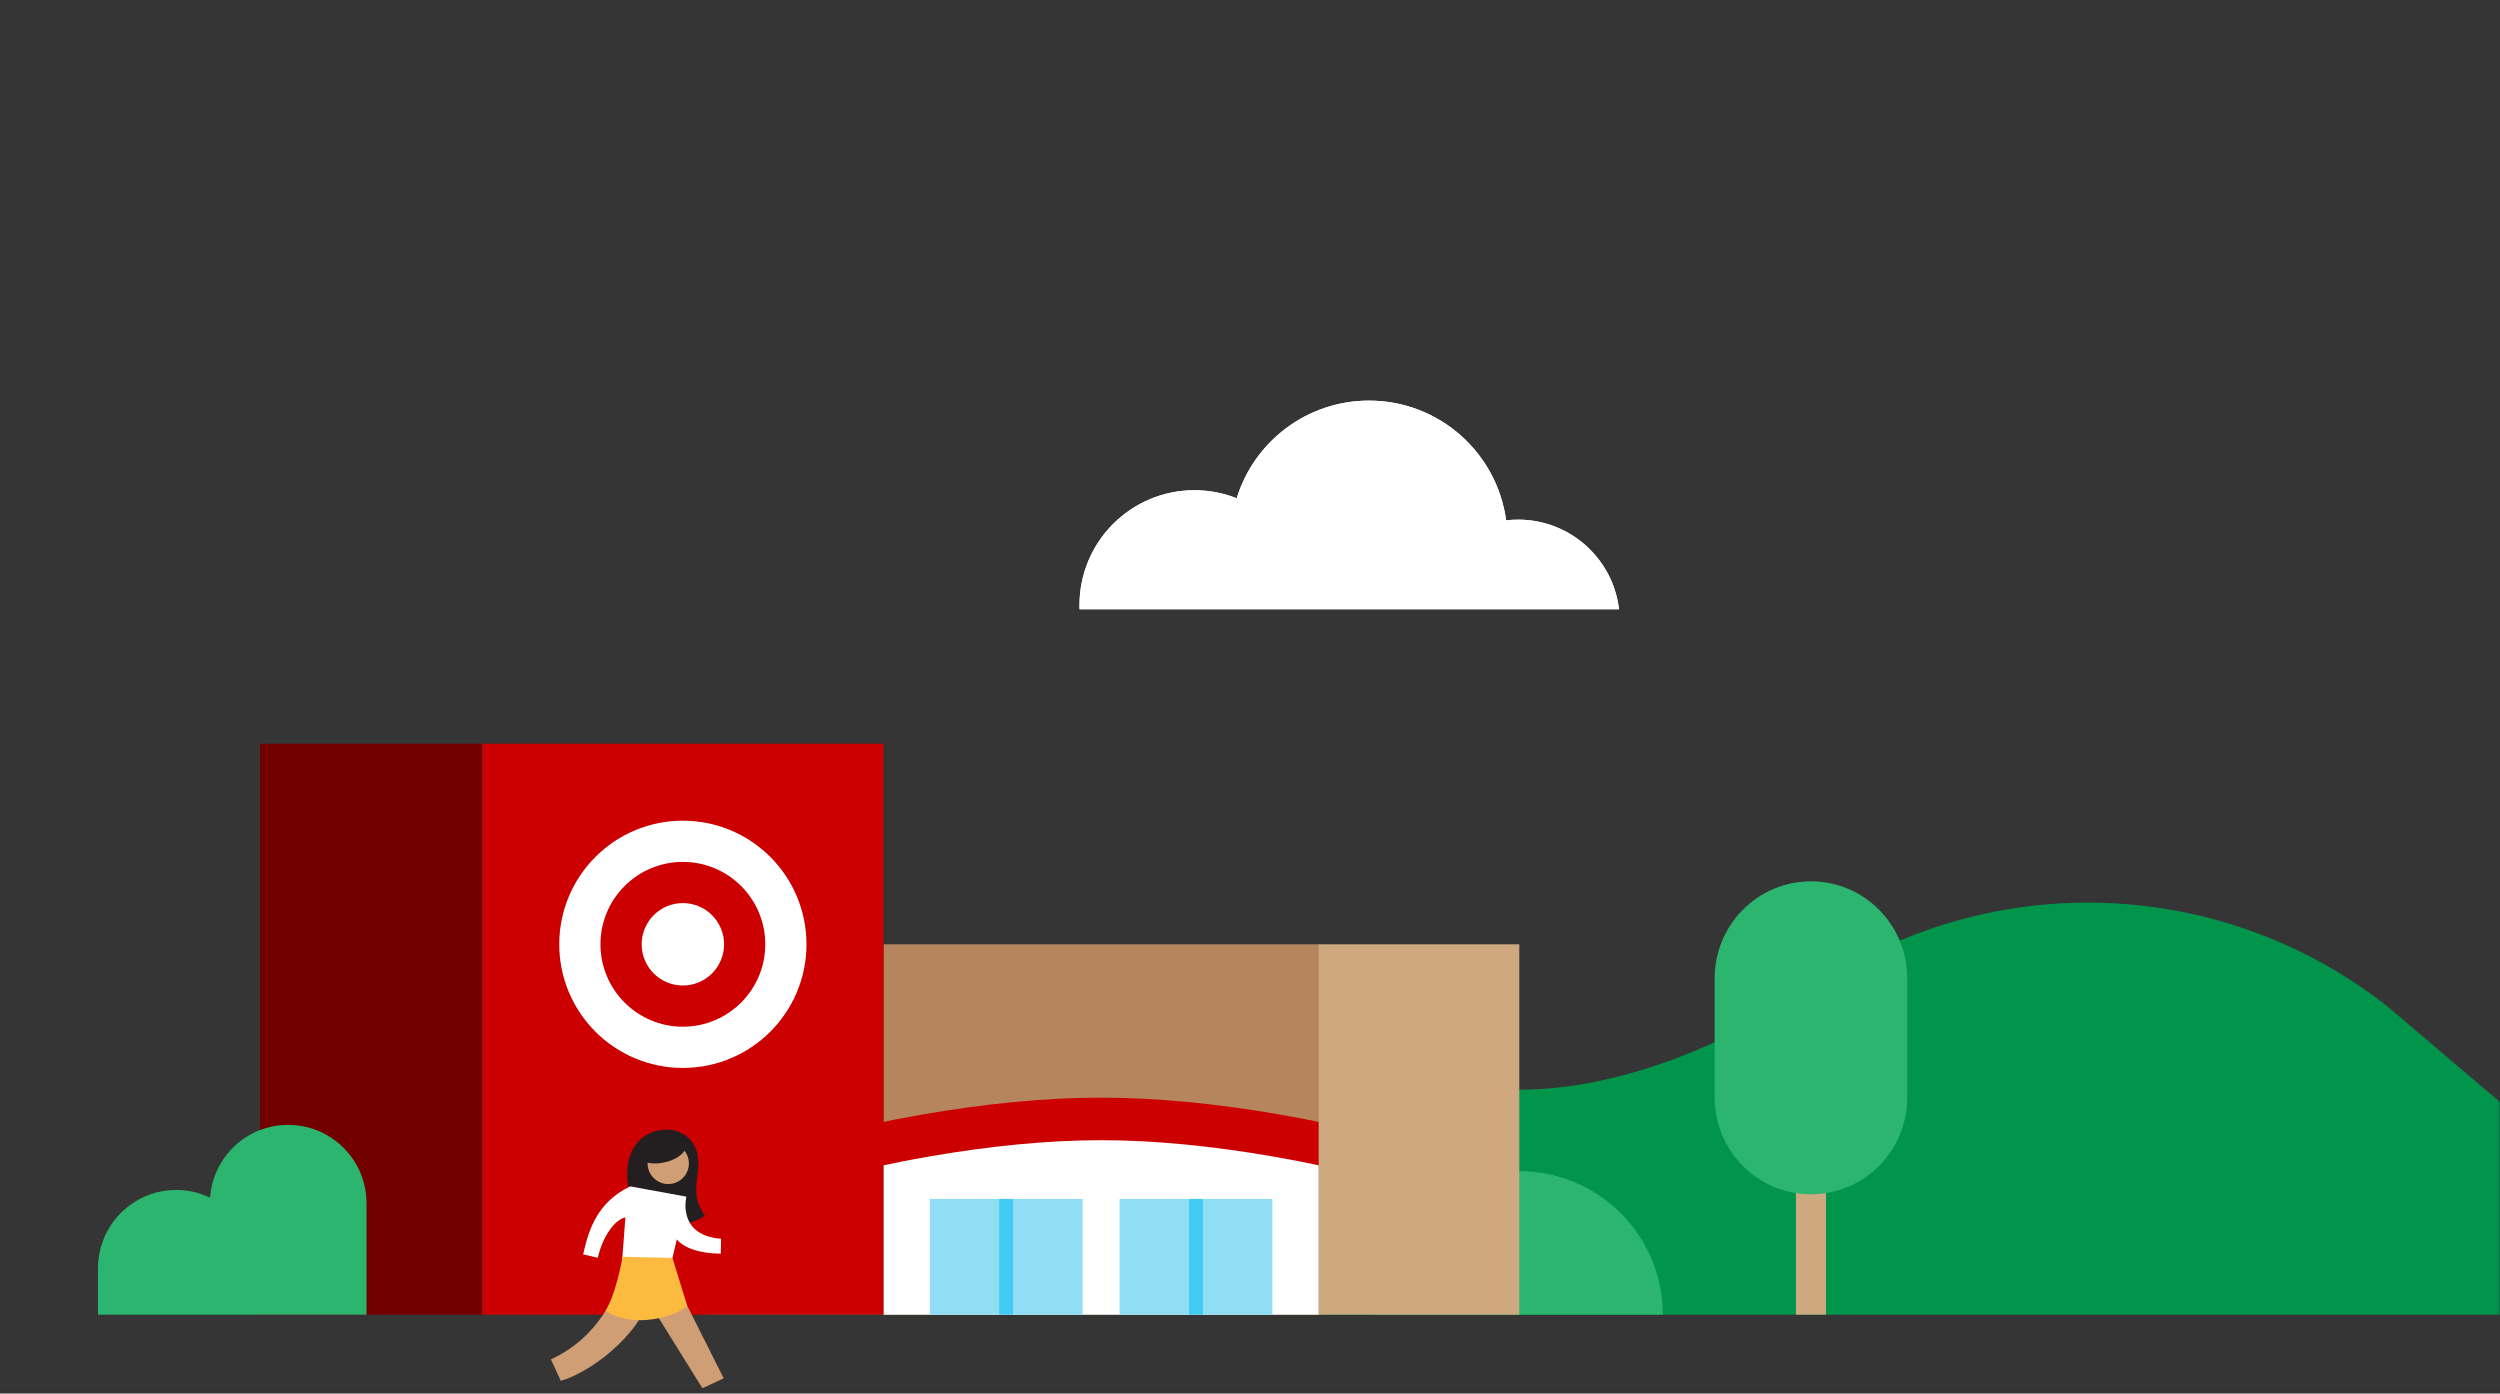 <svg width="540" height="301" viewBox="0 0 540 301" fill="none" xmlns="http://www.w3.org/2000/svg">
<rect x="0" y="0" width="540" height="301" fill="#333333" stroke="none"/>
<rect opacity="0.01" y="0.253" width="540" height="300" fill="#F1F1F1"/>
<mask id="mask0" style="mask-type:alpha" maskUnits="userSpaceOnUse" x="0" y="0" width="540" height="301">
<rect y="0.253" width="540" height="300" fill="white"/>
</mask>
<g mask="url(#mask0)">
<path fill-rule="evenodd" clip-rule="evenodd" d="M152.167 283.969L227.671 220.829C244.576 209.155 266.674 208.223 284.502 218.432L304.517 229.894C322.031 239.924 355.571 237.34 393.176 212.4C430.781 187.46 480.121 189.442 515.606 217.321L594.078 283.969H152.167Z" fill="#00954B"/>
<path fill-rule="evenodd" clip-rule="evenodd" d="M327.913 112.243C327.036 112.243 326.174 112.3 325.324 112.4C323.354 97.796 310.849 86.534 295.705 86.534C282.259 86.534 270.888 95.411 267.129 107.623C264.304 106.507 261.23 105.887 258.009 105.887C244.288 105.887 233.167 117.01 233.167 130.73C233.167 131.021 233.179 131.308 233.189 131.596H349.708C348.422 120.698 339.157 112.243 327.913 112.243" fill="white"/>
<path fill-rule="evenodd" clip-rule="evenodd" d="M327.913 112.243C327.036 112.243 326.174 112.3 325.324 112.4C323.354 97.796 310.849 86.534 295.705 86.534C282.259 86.534 270.888 95.411 267.129 107.623C264.304 106.507 261.23 105.887 258.009 105.887C244.288 105.887 233.167 117.01 233.167 130.73C233.167 131.021 233.179 131.308 233.189 131.596H349.708C348.422 120.698 339.157 112.243 327.913 112.243" fill="white"/>
<path fill-rule="evenodd" clip-rule="evenodd" d="M328.166 252.972C345.287 252.972 359.167 266.851 359.167 283.972H297.167C297.167 266.851 311.046 252.972 328.166 252.972Z" fill="#2CB56E"/>
<path fill-rule="evenodd" clip-rule="evenodd" d="M387.917 283.969H394.417V242.369H387.917V283.969Z" fill="#CEA87F"/>
<path fill-rule="evenodd" clip-rule="evenodd" d="M370.367 237.032V211.305C370.367 199.742 379.679 190.369 391.167 190.369C402.654 190.369 411.967 199.742 411.967 211.305V237.032C411.967 248.595 402.654 257.969 391.167 257.969C379.679 257.969 370.367 248.595 370.367 237.032Z" fill="#2CB56E"/>
<path fill-rule="evenodd" clip-rule="evenodd" d="M190.833 283.969H285.167V203.969H190.833V283.969Z" fill="#B5865E"/>
<path fill-rule="evenodd" clip-rule="evenodd" d="M104.167 160.639H56.167V283.972H104.167V160.639Z" fill="#720000"/>
<path fill-rule="evenodd" clip-rule="evenodd" d="M190.837 243.969V283.969H284.837V243.969H190.837Z" fill="white"/>
<path fill-rule="evenodd" clip-rule="evenodd" d="M286.833 242.74C283.612 242.054 280.122 241.375 276.42 240.734C263.293 238.459 250.155 237.094 237.832 237.094C225.508 237.094 212.37 238.459 199.243 240.734C195.543 241.375 192.056 242.053 188.837 242.738V252.14L189.417 252.011C192.885 251.252 196.709 250.496 200.804 249.787C213.455 247.595 226.095 246.281 237.832 246.281C249.568 246.281 262.208 247.595 274.859 249.787C279.187 250.536 283.212 251.338 286.833 252.14V242.74Z" fill="#CC0000"/>
<path fill-rule="evenodd" clip-rule="evenodd" d="M200.833 283.969H233.833V258.969H200.833V283.969Z" fill="#8FDEF6"/>
<path fill-rule="evenodd" clip-rule="evenodd" d="M215.833 283.969H218.833V258.969H215.833V283.969Z" fill="#42CBF3"/>
<path fill-rule="evenodd" clip-rule="evenodd" d="M241.833 283.969H274.833V258.969H241.833V283.969Z" fill="#8FDEF6"/>
<path fill-rule="evenodd" clip-rule="evenodd" d="M256.833 283.969H259.833V258.969H256.833V283.969Z" fill="#42CBF3"/>
<path fill-rule="evenodd" clip-rule="evenodd" d="M284.837 283.969H328.17V203.969H284.837V283.969Z" fill="#CEA87F"/>
<path fill-rule="evenodd" clip-rule="evenodd" d="M190.833 196.881V160.639H104.167V283.972H104.724H190.149H190.833V249.271V196.881Z" fill="#CC0000"/>
<path fill-rule="evenodd" clip-rule="evenodd" d="M147.501 177.27C132.755 177.27 120.8 189.224 120.8 203.97C120.8 218.716 132.755 230.67 147.501 230.67C162.246 230.67 174.2 218.716 174.2 203.97C174.2 189.224 162.246 177.27 147.501 177.27ZM147.5 221.769C137.669 221.769 129.7 213.799 129.7 203.968C129.7 194.138 137.669 186.169 147.5 186.169C157.331 186.169 165.3 194.138 165.3 203.968C165.3 213.799 157.331 221.769 147.5 221.769ZM147.5 212.869C152.416 212.869 156.4 208.884 156.4 203.969C156.4 199.053 152.416 195.069 147.5 195.069C142.585 195.069 138.6 199.053 138.6 203.969C138.6 208.884 142.585 212.869 147.5 212.869Z" fill="white"/>
<path fill-rule="evenodd" clip-rule="evenodd" d="M21.167 283.973V273.952C21.167 264.605 28.744 257.028 38.091 257.028C40.704 257.028 43.169 257.637 45.379 258.695C45.998 249.911 53.301 242.973 62.242 242.973C71.59 242.973 79.167 250.55 79.167 259.897V283.973H21.167Z" fill="#2CB56E"/>
<path fill-rule="evenodd" clip-rule="evenodd" d="M136.238 258.919C133.278 247.863 139.514 243.345 145.149 244.076C150.079 244.991 151.249 249.191 150.748 253.078C150.253 256.917 149.885 259.025 152.256 262.575C152.256 262.575 148.016 265.933 143.392 263.296C136.108 259.144 138.406 267.018 136.238 258.919Z" fill="#231F20"/>
<path fill-rule="evenodd" clip-rule="evenodd" d="M125.959 270.944C127.112 265.9 128.808 259.781 136.124 256.261C136.206 256.276 148.26 258.478 148.26 258.478C148.26 258.478 146.123 266.82 155.738 267.57L155.7 270.785C151.279 270.785 147.772 269.612 146.187 267.709L144.602 274.495L134.136 275.573L135.087 262.952C132.709 263.427 130.124 267.256 129.125 271.673L125.959 270.944Z" fill="white"/>
<path fill-rule="evenodd" clip-rule="evenodd" d="M144.4 273.989L156.317 297.716L151.726 299.865L138.937 279.289L140.62 277.837C140.254 286.471 128.676 296.05 121.139 298.261L119 293.625C129.391 288.878 133.465 279.105 133.972 275.147L144.4 273.989Z" fill="#D09E75"/>
<path fill-rule="evenodd" clip-rule="evenodd" d="M145.25 271.717L148.427 282.007C146.394 284.305 136.751 287.19 130.817 283.121C132.776 279.941 134.214 273.252 134.444 271.455L145.25 271.717Z" fill="#FCBA3F"/>
<path fill-rule="evenodd" clip-rule="evenodd" d="M147.85 248.544C146.647 250.522 142.67 251.789 139.882 251.137C139.88 251.19 139.879 251.243 139.879 251.296C139.879 253.759 141.876 255.756 144.339 255.756C146.802 255.756 148.8 253.759 148.8 251.296C148.8 250.257 148.445 249.302 147.85 248.544Z" fill="#D09E75"/>
</g>
</svg>
